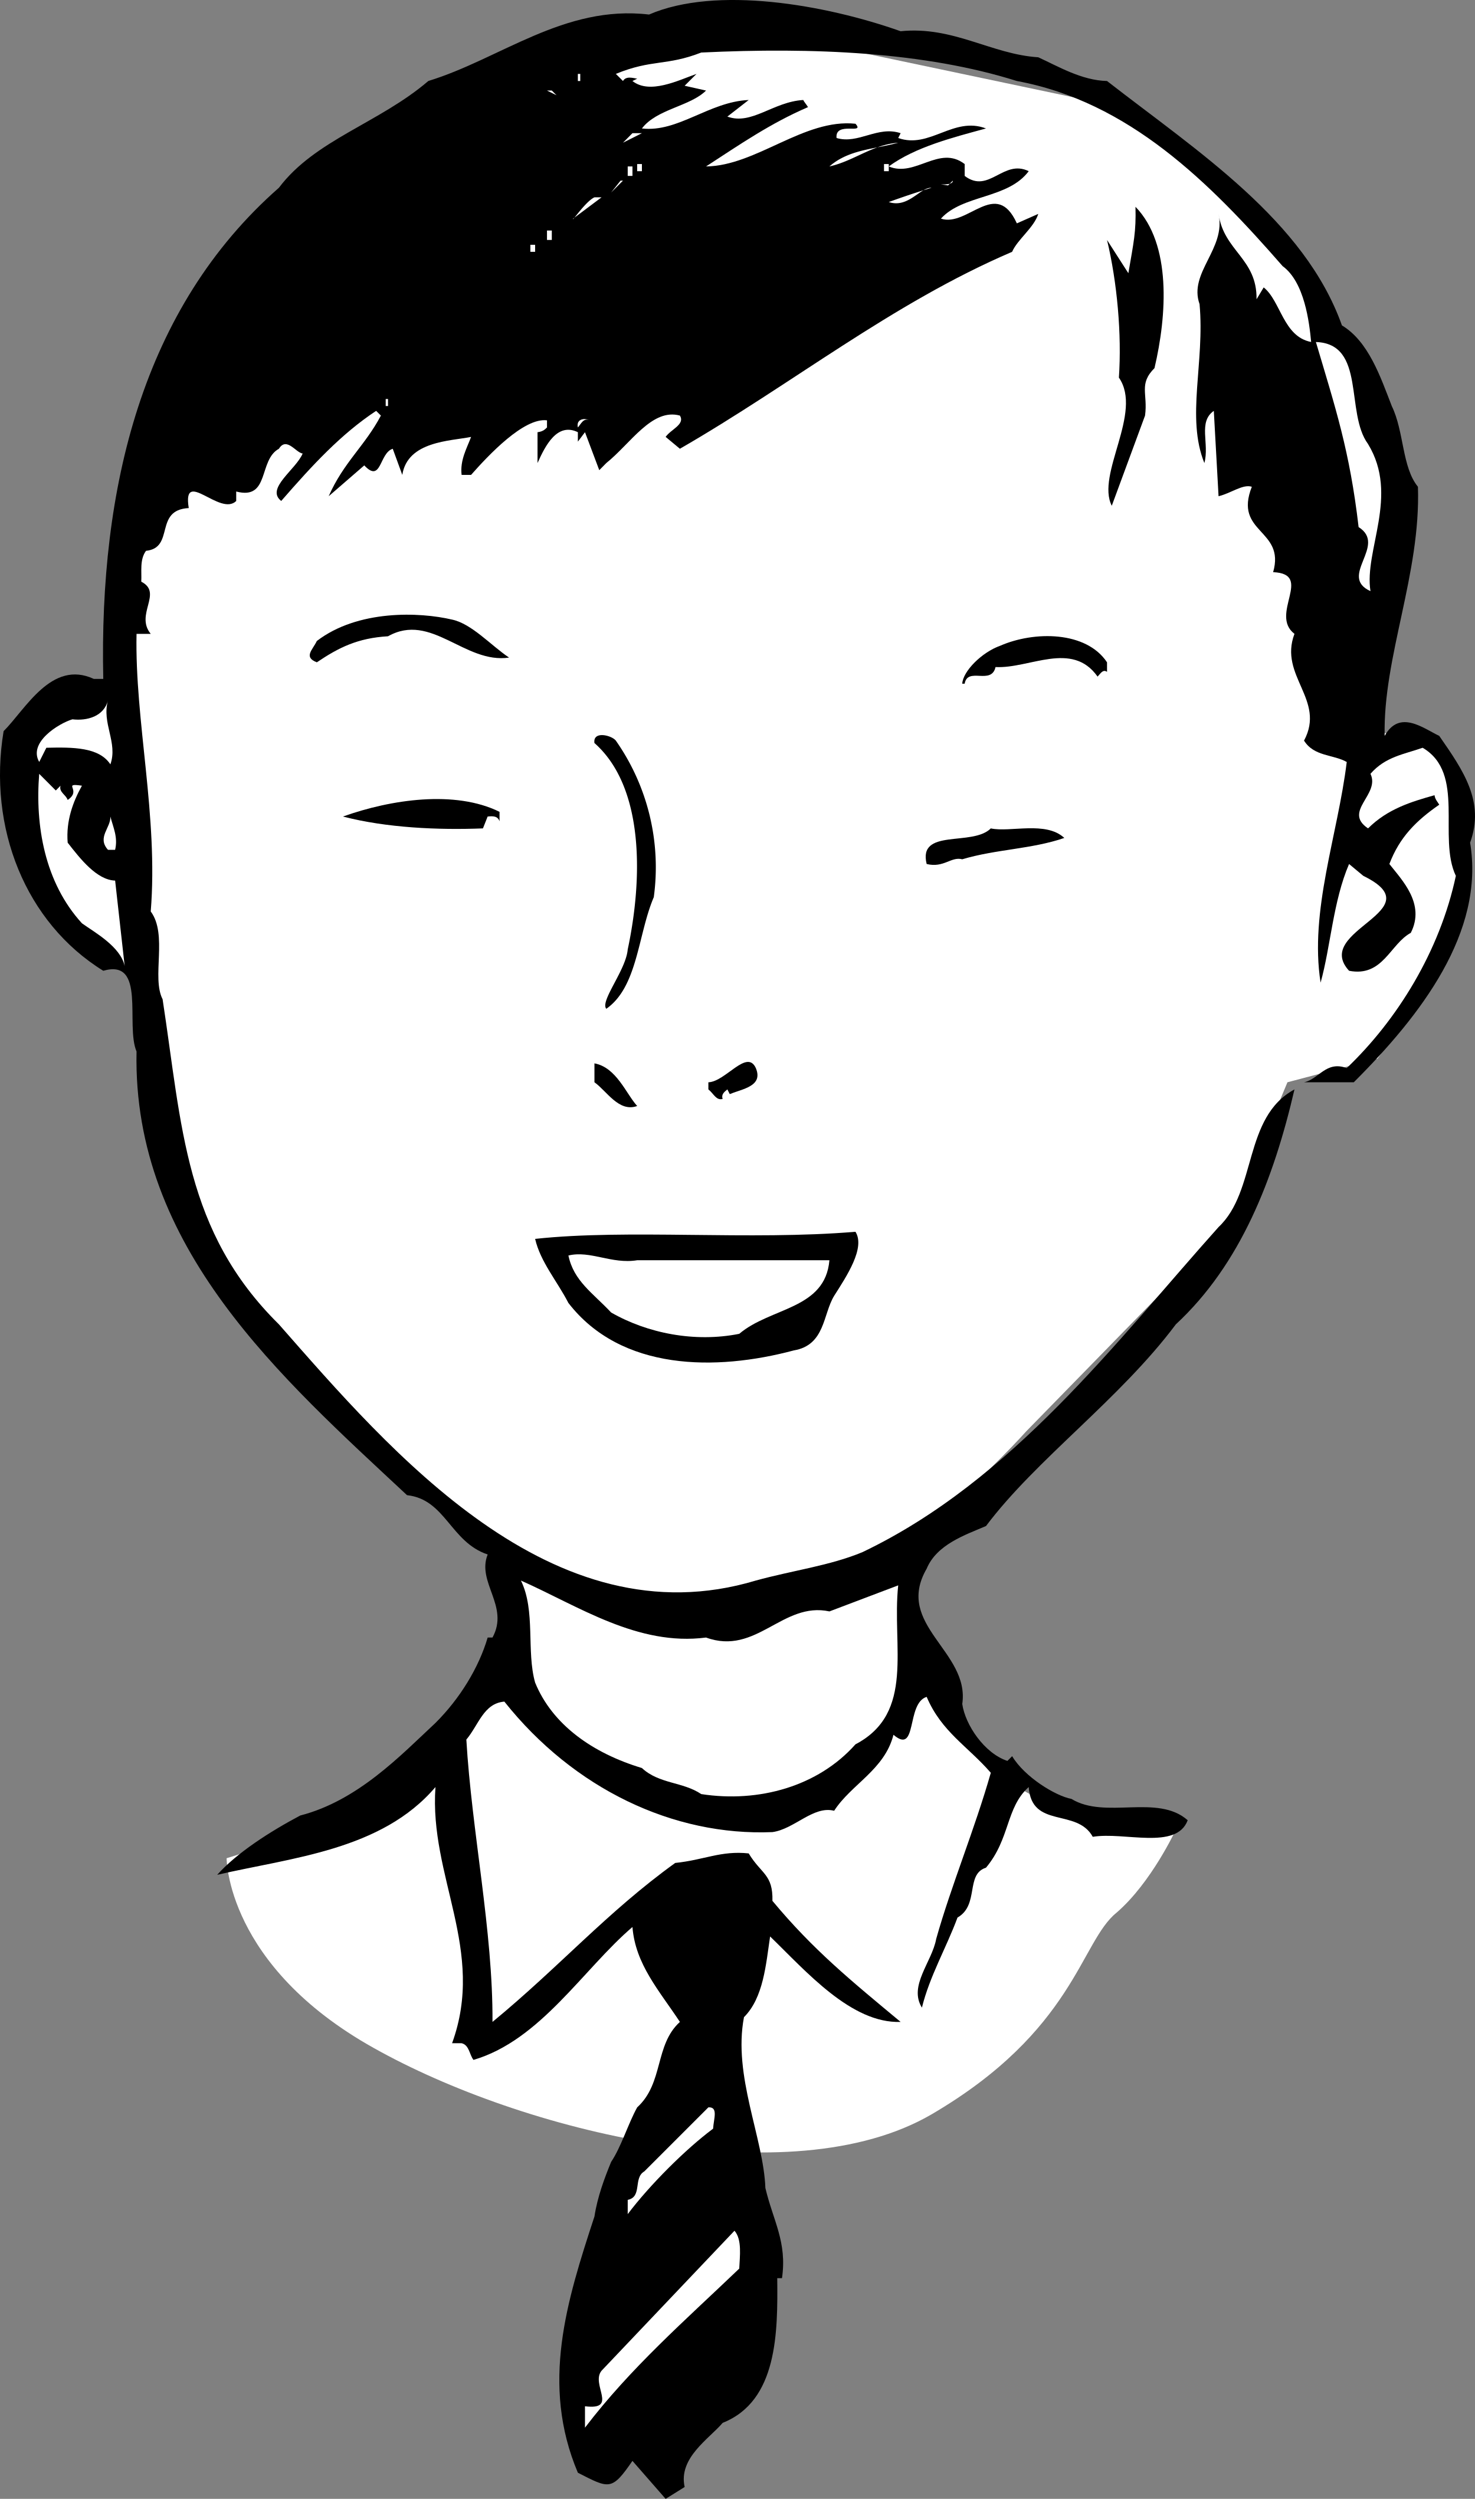 <svg xmlns="http://www.w3.org/2000/svg" width="62.159" height="105.316"><rect width="100%" height="100%" fill="#808080" stroke="none"/><path fill="#fff" d="M21.55 69.316s-1.023 3.024-4 5.297c-3.023 2.227-8 3.703-8 3.703s-.023 4.524 6.204 8c6.273 3.524 17.523 6.274 23.5 2.797 6.023-3.523 6.273-7.273 7.797-8.5 1.476-1.273 2.5-3.5 2.5-3.5s-6.024-.023-8.5-3.5c-2.524-3.523-3.297-7.797-3.297-7.797"/><path fill="#fff" d="M31.05 1.113S6.278 4.59 5.755 21.316c-.477 16.774.797 23.297.797 23.297s.226 5.477 4.703 11.703c4.523 6.274 10.5 9.5 10.5 9.5s4.273 3.524 9.797 2.5c5.476-.976 11.703-8 11.703-8l8.5-8.703 2.5-6 3.797-1s2.726-3.773 3.5-7c.726-3.273-.024-6.023-1.297-6.297-1.227-.226-3-.703-3-.703l-.5-16s-3.977-8.023-10.5-10.297"/><path d="M37.953 1.316c2.223-.226 3.824.973 5.801 1.098.824.375 1.824.976 2.898 1 3.825 2.976 8.325 5.875 9.899 10.3 1.125.676 1.625 2.176 2.101 3.4.524 1.077.426 2.577 1.102 3.401.125 3.676-1.477 7.176-1.402 10.5.625-1.125 1.625-.324 2.3 0 1.024 1.473 1.926 2.774 1.301 4.5.625 3.774-2.074 7.274-4.902 10.098h-2.098c.625-.125.926-.922 1.801-.598 2.125-2.027 3.922-4.925 4.598-8.101-.774-1.625.425-4.324-1.399-5.399-.777.274-1.574.375-2.199 1.098.422.875-1.176 1.578-.102 2.3.825-.823 1.825-1.124 2.801-1.398.024.176.125.274.2.399-.977.676-1.676 1.375-2.102 2.5.527.676 1.527 1.676.902 2.902-.875.473-1.176 1.875-2.601 1.598-1.575-1.723 3.625-2.524.601-4l-.601-.5c-.676 1.574-.774 3.476-1.2 5-.476-3.024.727-6.223 1.102-9.3-.578-.325-1.375-.224-1.8-.9.925-1.726-1.075-2.726-.403-4.5-1.074-.824.828-2.523-.899-2.6.524-1.825-1.675-1.626-.898-3.599-.375-.125-.875.274-1.402.399l-.2-3.598c-.675.473-.175 1.375-.398 2.2-.777-1.926.023-4.227-.203-6.7-.473-1.328 1.125-2.328.8-3.8.227 1.574 1.626 1.874 1.602 3.597l.301-.5c.723.578.824 2.078 2 2.3-.078-.823-.277-2.523-1.203-3.198-3.074-3.524-6.473-6.926-11.2-7.801-3.874-1.223-8.574-1.426-13.3-1.2-1.473.575-2.074.274-3.598.9l.301.3c.125-.223.422-.125.598-.098l-.2.098c.727.574 1.926-.024 2.7-.3l-.5.5.902.202c-.676.672-2.078.774-2.703 1.598 1.527.176 2.828-1.125 4.5-1.2l-.899.7c1.024.375 1.926-.625 3.2-.7.027.075.125.176.199.301-1.574.676-2.875 1.575-4.297 2.5 2.125-.027 4.125-2.027 6.297-1.8.426.476-.875-.125-.797.601.922.274 1.723-.527 2.7-.203l-.102.203c1.324.473 2.324-.926 3.699-.402-1.375.375-2.973.777-4.098 1.601 1.125.473 2.125-.925 3.2-.101v.5c1.023.777 1.624-.723 2.699-.2-.875 1.176-2.774.977-3.7 2 1.125.376 2.325-1.726 3.2.2l.902-.399c-.176.575-.875 1.075-1.102 1.598-5.074 2.176-9.273 5.578-14 8.3l-.601-.5c.226-.323.828-.523.601-.898-1.175-.324-2.074 1.176-3.101 2l-.297.301-.602-1.601-.3.398v-.398c-.875-.426-1.375.574-1.7 1.3v-1.3c.227-.024.325-.125.399-.2v-.3c-.973-.125-2.473 1.476-3.2 2.3h-.398c-.074-.625.223-1.125.399-1.601-.875.176-2.676.176-2.899 1.601l-.402-1.101c-.574.176-.473 1.476-1.2.7l-1.5 1.3c.626-1.426 1.528-2.125 2.2-3.399l-.2-.199c-1.472.973-2.675 2.274-4 3.797-.675-.523.626-1.324.903-2-.277-.023-.676-.723-1-.2-.875.477-.375 2.177-1.8 1.802v.398c-.677.676-2.278-1.422-2 .3-1.477.075-.575 1.677-1.802 1.802-.273.375-.175.875-.199 1.3.926.473-.277 1.375.399 2.2h-.598c-.078 3.675.922 7.675.598 11.699.726.976.027 2.777.5 3.7.824 5.374.925 9.776 4.902 13.702 4.723 5.375 11.523 13.375 20.098 10.797 1.527-.422 3.125-.625 4.5-1.2 6.324-3.023 10.726-8.925 15-13.698 1.625-1.524 1.027-4.625 3.199-5.801-.875 3.777-2.274 7.375-5 9.902-2.375 3.172-5.875 5.672-8 8.5-.875.375-2.074.774-2.5 1.797-1.375 2.375 1.828 3.477 1.5 5.703.125.875.926 2.074 1.902 2.399l.2-.2c.523.875 1.824 1.676 2.5 1.801 1.425.875 3.624-.226 4.898.899-.473 1.273-2.672.476-4 .699-.672-1.223-2.574-.324-2.7-2.098-.972.875-.773 2.172-1.8 3.399-.875.273-.274 1.574-1.2 2.101-.472 1.274-1.175 2.473-1.5 3.797-.574-.922.426-1.922.602-2.898.625-2.227 1.625-4.625 2.301-7-.977-1.125-2.078-1.727-2.703-3.2-.875.274-.375 2.473-1.399 1.598-.375 1.477-1.773 2.078-2.5 3.203-.875-.226-1.675.774-2.601.899-4.172.175-8.375-1.825-11.297-5.5-.875.074-1.078.976-1.602 1.601.227 3.875 1.125 8.074 1.102 11.899 2.824-2.325 4.824-4.625 7.7-6.7 1.222-.125 1.925-.527 3.097-.402.527.875 1.027.875 1 2 1.726 2.078 3.328 3.375 5.402 5.102-2.074.074-3.976-2.125-5.5-3.602-.176 1.176-.277 2.578-1.101 3.402-.473 2.473.824 5.075.902 7.2.324 1.375.922 2.273.7 3.8h-.2c.023 2.274.023 5.176-2.3 6.098-.575.676-1.876 1.477-1.602 2.703l-.801.5-1.399-1.601c-.875 1.273-.976 1.175-2.3.5-1.575-3.727-.473-7.227.699-10.801.125-.824.426-1.625.703-2.3.422-.626.723-1.626 1.098-2.298 1.125-1.027.726-2.625 1.8-3.601-.875-1.325-1.875-2.426-2-4-2.074 1.773-3.875 4.773-6.699 5.601-.176-.226-.176-.625-.5-.703h-.402c1.426-3.922-.973-7.023-.7-10.797-2.273 2.672-6.074 2.973-9.199 3.7.825-.926 2.227-1.825 3.5-2.5 2.426-.626 4.227-2.528 5.7-3.903 1.027-1.023 1.824-2.324 2.199-3.598h.203c.723-1.324-.676-2.324-.203-3.5-1.574-.527-1.774-2.324-3.399-2.5C11.88 58.09 5.578 52.59 5.754 44.316c-.477-1.125.422-3.926-1.402-3.402C1.078 38.89-.523 34.89.152 30.816c.926-.926 2.024-3.027 3.801-2.203h.399c-.176-8.023 1.625-15.625 7.402-20.7 1.523-2.023 4.223-2.722 6.297-4.5 3.027-.925 5.726-3.222 9.3-2.8 2.825-1.223 7.426-.422 10.602.703"/><path fill="#fff" d="M24.352 3.414h.101v-.3h-.101v.3m-.899.601-.402-.199h.203zm2.801 2 .398-.402h.399zm11.598 0c-1.075.075-1.875.774-2.899 1 .824-.726 1.926-.726 2.899-1m-9.899.5-.601.5.601-.5m-1.101.7h.199v-.301h-.2v.3m10.403.001h.2v-.301h-.2v.3m-10.801.2h.2v-.399h-.2v.399m-.699.699.398-.5h.102zm14.199-.297c-.777-.125.223.074.2-.203l-.2.203m-.699.098c-.477-.024-.977.875-1.8.601a36.055 36.055 0 0 1 1.8-.601M24.152 9.215c-.074.175.524-.727.899-.899h.3l-1.199.899"/><path d="M48.652 15.515c-.675.676-.273 1.075-.398 2l-1.402 3.801c-.676-1.328 1.324-3.926.3-5.402.125-1.824-.074-4.024-.5-5.8l.899 1.401c.226-1.324.328-1.726.3-2.8 1.528 1.574 1.325 4.574.801 6.8"/><path fill="#fff" d="M23.05 10.113h.204v-.398h-.203v.398m-.699.5h.199v-.297h-.2v.297m35.301 8.102c1.325 2.175-.175 4.476.102 6.199-1.375-.625.723-1.926-.5-2.7-.375-3.226-.977-5.023-1.8-7.8 2.124.074 1.222 2.976 2.198 4.3m-41.398-1.601h.098v-.297h-.098v.297m8.598.602c-.274-.125-.375.175-.5.3-.075-.324.226-.425.5-.3"/><path d="M21.453 27.715c-1.875.273-3.277-1.926-5.101-.899-1.274.074-2.075.473-3 1.098-.575-.223-.176-.524 0-.899 1.726-1.324 4.324-1.226 5.699-.902.828.176 1.625 1.078 2.402 1.602m25.199.199v.402c-.175-.125-.273.074-.398.2-1.078-1.528-2.875-.325-4.3-.403-.177.777-1.177-.023-1.302.703h-.101c.027-.527.828-1.328 1.601-1.601 1.426-.625 3.625-.625 4.5.699"/><path fill="#fff" d="M4.652 32.215c-.476-.727-1.574-.727-2.699-.7l-.3.598c-.477-.824.824-1.625 1.398-1.797.625.074 1.328-.125 1.5-.8-.274.972.426 1.773.101 2.699"/><path d="M27.55 37.816c-.671 1.574-.671 3.774-2 4.7-.273-.325.829-1.626.903-2.5.625-2.926.723-6.825-1.402-8.7-.074-.527.726-.328.902-.101a9.3 9.3 0 0 1 1.598 6.601"/><path fill="#fff" d="M2.55 33.113c-.073.277.227.375.302.602.625-.426-.274-.727.601-.602-.375.676-.676 1.477-.601 2.402.527.676 1.226 1.575 2 1.598l.402 3.602c-.176-.825-1.277-1.426-1.8-1.801-1.575-1.723-1.977-4.125-1.802-6.3l.7.702.199-.203"/><path d="M21.05 34.613c-.073-.223-.273-.223-.5-.2l-.198.5c-1.875.075-4.075-.023-5.899-.5 2.024-.722 4.723-1.124 6.598-.198v.398"/><path fill="#fff" d="M4.852 35.816H4.55c-.473-.527.125-.926.101-1.402.125.476.325.875.2 1.402"/><path d="M44.852 35.316c-1.375.473-2.875.473-4.301.899-.473-.125-.774.375-1.5.199-.375-1.524 1.926-.723 2.703-1.5.824.176 2.324-.324 3.098.402m-13 9.699c.324.774-.575.875-1.098 1.098l-.102-.2c-.074.075-.273.177-.199.403-.277.074-.375-.226-.601-.402v-.3c.726-.024 1.625-1.423 2-.599m-5 1.598c-.774.277-1.274-.625-1.801-1v-.797c.926.172 1.328 1.274 1.8 1.797m9.199 5.301c.427.676-.374 1.875-.898 2.7-.476.776-.375 2.077-1.699 2.3-3.277.875-7.277.875-9.5-2-.476-.926-1.176-1.723-1.402-2.7 3.926-.425 9.027.075 13.5-.3"/><path fill="#fff" d="M34.953 53.113c-.176 2.078-2.476 1.977-3.8 3.102-1.876.375-3.876-.024-5.399-.899-.777-.828-1.578-1.328-1.8-2.402.925-.223 1.823.375 2.898.2h8.101m-5.199 15.901c2.125.774 3.223-1.527 5.2-1.101l2.898-1.098c-.274 2.574.726 5.375-1.801 6.7-1.574 1.773-4.074 2.472-6.5 2.097-.774-.523-1.774-.422-2.5-1.098-2.074-.625-3.774-1.824-4.5-3.601-.375-1.324.027-3.024-.598-4.3 2.426 1.077 4.926 2.776 7.801 2.401m.296 20.7c-1.171.875-2.671 2.375-3.597 3.601v-.601c.625-.125.223-.926.7-1.2l2.699-2.699c.425-.027.226.473.199.899m1.101 5.898c-2.273 2.176-4.574 4.176-6.5 6.703v-.902c1.426.176.227-.926.7-1.5l5.601-5.899c.324.375.223 1.075.2 1.598"/></svg>
